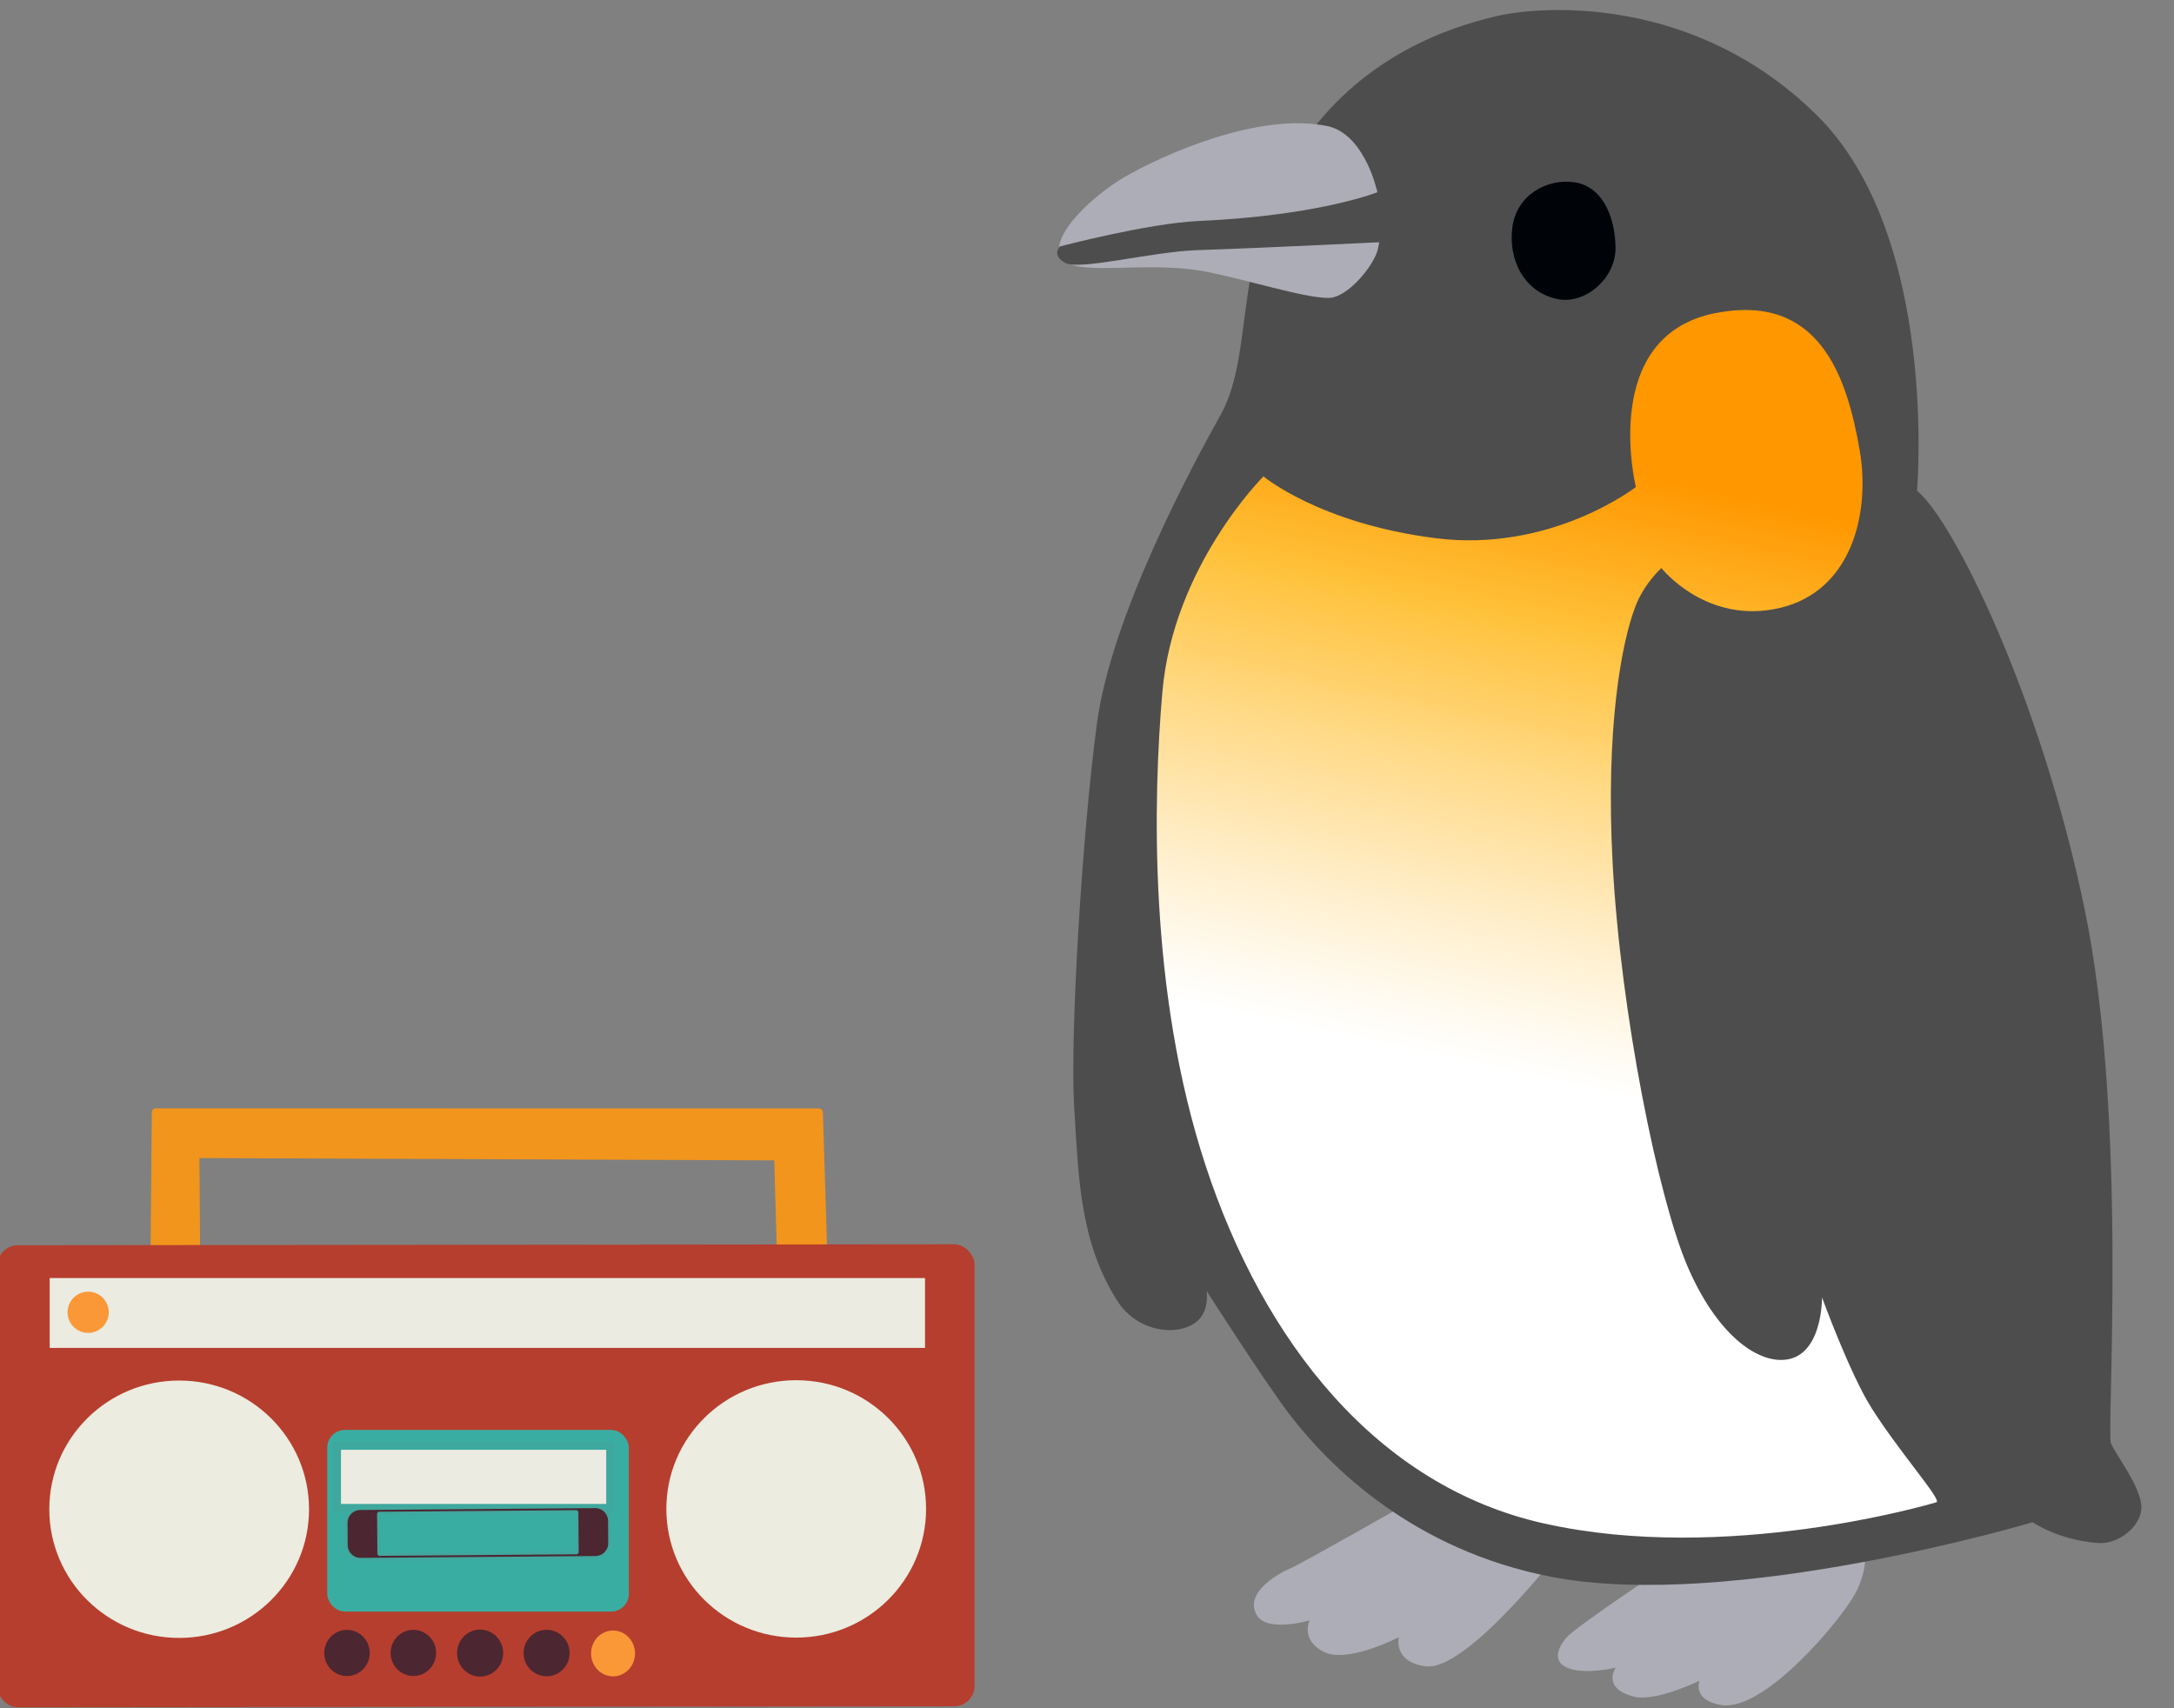 <?xml version="1.0" encoding="utf-8"?>
<svg xmlns="http://www.w3.org/2000/svg" viewBox="0 107.126 500 392.873" width="500px" height="392.873px" xmlns:bx="https://boxy-svg.com" preserveAspectRatio="none"><rect x="0" y="107.126" width="500" height="392.873" fill="#808080" stroke="none"/><linearGradient id="IconifyId17ecdb2904d178eab14777" gradientUnits="userSpaceOnUse" x1="55.562" y1="105.748" x2="69.459" y2="34.253" gradientTransform="matrix(4.221, 0, -0, 4.221, 215.227, 110.192)"><stop offset="0.362" stop-color="#ffffff"/><stop offset="0.412" stop-color="#fffaef"/><stop offset="0.51" stop-color="#ffedc7"/><stop offset="0.646" stop-color="#ffd985"/><stop offset="0.788" stop-color="#ffc139"/><stop offset="0.817" stop-color="#ffb92e"/><stop offset="0.944" stop-color="#ff9700"/></linearGradient><g id="object-9" transform="matrix(1, 0, 0, 1, 2.842170943040401e-14, 0)"><title>aaa</title><g style="" id="object-8" transform="matrix(0.788, 0, 0, 0.788, -13.225, 3.953)"><title>Pinguino</title><path d="M 509.758 586.151 C 509.758 586.151 481.513 605.696 478.854 609.115 C 476.196 612.491 475.063 616.461 480.199 618.023 C 485.349 619.584 493.551 617.43 493.551 617.43 C 493.551 617.43 489.458 623.51 499.079 625.747 C 505.529 627.224 518.081 620.681 518.081 620.681 C 518.081 620.681 515.996 626.464 524.621 627.647 C 537.021 629.378 558.47 602.74 562.865 594.425 C 567.245 586.108 565.221 578.975 565.221 578.975 L 509.758 586.151 Z" fill="#adadb7" style="stroke-width: 1; transform-origin: 483.713px 380.969px;" id="object-0" transform="matrix(1, 0.022, -0.022, 1, 0, 0)"><animateTransform type="translate" additive="sum" attributeName="transform" values="0 550;0 0" begin="0s" dur="6s" fill="freeze" keyTimes="0; 1"/></path><path d="M 435.458 568.593 C 435.458 568.593 400.808 589.363 398.014 590.545 C 395.235 591.727 384.42 597.764 388.513 604.391 C 391.685 609.541 403.965 605.573 403.965 605.573 C 403.965 605.573 401.307 611.357 408.315 614.692 C 415.369 618.027 430.096 609.922 430.096 609.922 C 430.096 609.922 428.449 617.14 438.041 618.237 C 450.321 619.673 477.675 582.187 477.675 582.187 L 435.458 568.593 Z" fill="#adadb7" style="stroke-width: 1; transform-origin: 483.715px 380.974px;" id="object-1" transform="matrix(1, 0.022, -0.022, 1, 0, 0)"><animateTransform type="translate" additive="sum" attributeName="transform" values="0 550;0 0" begin="0s" dur="6s" fill="freeze" keyTimes="0; 1"/></path><path d="M 573.91 272.17 C 573.91 272.17 578.682 197.873 542.432 163.426 C 506.166 128.981 461.593 132.906 447.908 136.495 C 434.239 140.04 410.419 148.653 393.623 172.925 C 371.42 205.007 380.543 235.106 370.241 254.524 C 362.13 269.847 339.715 313.75 336.166 345.243 C 332.616 376.734 330.215 436.381 331.997 457.573 C 333.719 478.301 334.565 496.578 345.667 513.421 C 352.297 523.511 365.514 523.723 370.03 518.193 C 372.688 514.942 371.797 510.171 371.797 510.171 C 371.797 510.171 389.862 537.104 397.173 546.138 C 409.075 560.786 433.771 584.383 474.039 591.307 C 527.146 600.424 614.269 572.31 614.269 572.31 C 614.269 572.31 621.745 577.377 633.602 577.967 C 639.644 578.263 646.698 572.31 645.807 566.358 C 644.915 560.407 638.088 552.09 636.608 548.84 C 635.128 545.589 639.689 454.661 625.416 392.859 C 611.142 331.058 584.603 280.485 573.91 272.17 Z" fill="#4d4d4d" style="stroke-width: 1; transform-origin: 483.713px 380.971px;" id="object-2" transform="matrix(1, 0.022, -0.022, 1, 0, 0)"><animateTransform type="translate" additive="sum" attributeName="transform" values="0 550;0 0" begin="0s" dur="6s" fill="freeze" keyTimes="0; 1"/></path><path d="M 383.153 272.17 C 383.153 272.17 357.4 298.934 355.043 335.743 C 353.05 366.686 352.838 423.085 370.707 473.614 C 388.56 524.144 422.409 565.936 471.725 575.815 C 525.074 586.536 584.223 567.71 586.035 567.118 C 587.803 566.527 575.357 553.271 566.611 540.185 C 559.98 530.224 551.371 508.103 551.371 508.103 C 551.371 508.103 551.96 525.158 540.994 526.508 C 532.626 527.564 520.769 519.374 511.858 499.744 C 502.961 480.115 490.847 426.841 487.509 382.981 C 484.549 343.764 488.566 318.52 492.569 307.503 C 494.986 300.875 499.834 296.359 499.834 296.359 C 499.834 296.359 513.338 312.78 534.741 307.207 C 555.343 301.846 560.494 279.262 556.944 260.856 C 552.685 238.864 543.864 215.097 513.972 221.64 C 480.032 229.07 491.859 272.888 491.859 272.888 C 491.859 272.888 467.617 292.643 433.768 289.098 C 399.783 285.551 383.153 272.17 383.153 272.17 Z" fill="url(#IconifyId17ecdb2904d178eab14777)" style="stroke-width: 1; transform-origin: 483.712px 380.972px;" id="object-3" transform="matrix(1, 0.022, -0.022, 1, 0, 0)"><animateTransform type="translate" additive="sum" attributeName="transform" values="0 550;0 0" dur="6s" fill="freeze" keyTimes="0; 1"/></path><path d="M 414.049 186.814 C 414.049 186.814 409.955 171.533 399.579 169.59 C 379.565 165.834 351.834 178.919 340.56 185.843 C 331.441 191.457 318.947 203.657 322.746 209.609 C 326.544 215.561 347.103 209.819 364.748 212.775 C 376.952 214.843 393.884 219.909 401.014 219.698 C 406.708 219.528 414.094 209.777 415.061 205.219 C 416.043 200.66 416.043 192.555 414.049 186.814 Z" fill="#adadb7" style="stroke-width: 1; transform-origin: 483.715px 380.972px;" id="object-4" transform="matrix(1, 0.022, -0.022, 1, 0, 0)"><animateTransform type="translate" additive="sum" attributeName="transform" values="0 550;0 0" begin="0s" dur="6s" fill="freeze" keyTimes="0; 1"/></path><path d="M 415.028 188.374 C 415.028 188.374 398.186 195.719 362.721 198.083 C 347.692 199.097 322.327 206.4 322.327 206.4 C 322.327 206.4 319.752 208.974 323.931 211.17 C 328.111 213.364 349.308 207.327 362.343 206.61 C 383.535 205.429 422.368 202.642 422.368 202.642 L 415.028 188.374 Z" fill="#4d4d4d" style="stroke-width: 1; transform-origin: 483.712px 380.972px;" id="object-5" transform="matrix(1, 0.022, -0.022, 1, 0, 0)"><animateTransform type="translate" additive="sum" attributeName="transform" values="0 550;0 0" begin="0s" dur="6s" fill="freeze" keyTimes="0; 1"/></path><path d="M 484.384 203.066 C 484.762 212.141 475.941 219.909 468.011 218.601 C 457.997 216.912 453.103 207.371 454.16 197.916 C 455.217 188.46 463.827 183.479 471.802 184.365 C 479.823 185.21 484.006 193.567 484.384 203.066 Z" fill="#000409" style="stroke-width: 1; transform-origin: 483.713px 380.974px;" id="object-6" transform="matrix(1, 0.022, -0.022, 1, 0, 0)"><animateTransform type="translate" additive="sum" attributeName="transform" values="0 550;0 0" dur="6s" fill="freeze" keyTimes="0; 1"/></path><animateTransform type="translate" additive="sum" attributeName="transform" values="0 0;0 550" begin="19.04s" dur="3.01s" fill="freeze" keyTimes="0; 1"/></g><g style="" transform="matrix(0.231, 0, 0, 0.231, 8.199, 347.81)" id="object-7"><title>radio</title><path style="fill: rgb(242, 149, 28); stroke: rgb(242, 149, 28); stroke-linecap: round; stroke-linejoin: round; stroke-width: 8px;" d="M 159.784 208.017 L 159.013 106.993 L 739.276 109.336 L 742.59 226.991 L 784.897 229.72 L 779.792 65.588 L 119.651 65.505 L 118.405 207.441 L 159.784 208.017 Z"/><rect x="-39.473" y="202.946" width="967.877" height="454.981" style="fill: rgb(182, 62, 46); stroke-width: 5px; stroke: rgb(182, 62, 46); stroke-linejoin: round;" rx="17.867" ry="17.867" transform="matrix(1, -0.001, 0, 1, 3.917, -2.661)"/><rect x="13.962" y="230.478" width="871.534" height="69.522" style="fill: rgb(235, 235, 225); stroke-width: 0px;"/><rect x="292.316" y="383.684" width="296.272" height="176.834" style="fill: rgb(58, 173, 163); stroke-linecap: round; stroke: rgb(58, 173, 163); stroke-miterlimit: 2.48; stroke-width: 4px;" rx="15.579" ry="15.579"/><rect x="300" y="397.441" width="272.076" height="61.909" style="stroke: rgb(62, 168, 158); fill: rgb(235, 235, 225); stroke-width: 8px;"/><g style=""><title>botones</title><ellipse style="fill: rgb(250, 152, 55);" cx="52.282" cy="264.542" rx="20.514" ry="20.515"/><ellipse style="fill: rgb(250, 152, 55); stroke-width: 1;" cx="574.878" cy="604.197" rx="21.881" ry="22.813"/><ellipse style="stroke-width: 1; fill: rgb(76, 38, 49);" cx="508.71" cy="603.797" rx="22.911" ry="23.116"/><ellipse style="stroke-width: 1; fill: rgb(76, 38, 49);" cx="442.537" cy="603.836" rx="22.94" ry="23.383"/><ellipse style="stroke-width: 1; fill: rgb(76, 38, 49);" cx="376.064" cy="603.67" rx="22.642" ry="22.976"/><ellipse style="stroke-width: 1; fill: rgb(76, 38, 49);" cx="309.959" cy="603.723" rx="22.642" ry="22.976"/></g><path d="M 944.046 194.238 H 1177.784 A 14.33 14.33 0 0 1 1192.114 208.568 V 230.62 A 14.33 14.33 0 0 1 1177.784 244.95 H 944.046 A 14.33 14.33 0 0 1 929.716 230.62 V 208.568 A 14.33 14.33 0 0 1 944.046 194.238 Z M 962.21 199.136 V 240.052 H 1159.62 V 199.136 H 962.21 Z" bx:shape="frame 929.716 194.238 262.398 50.712 32.494 4.898 14.33 14.33 14.33 14.33 1@3fb3fc12" style="fill: rgb(76, 38, 49); stroke: rgb(64, 168, 158); stroke-width: 3px; stroke-linejoin: bevel; stroke-linecap: round;" transform="matrix(1, -0.008, 0.008, 1, -622.371, 273.189)"/><g style=""><title>bocinas</title><ellipse style="fill: rgb(236, 236, 224);" cx="142.886" cy="460.624" rx="129.302" ry="128.125"/><path d="M -142.74 -460.65 m -94.022 0 a 94.022 92.824 0 1 0 188.044 0 a 94.022 92.824 0 1 0 -188.044 0 Z M -142.74 -460.65 m -29.787 0 a 29.787 30.129 0 0 1 59.574 0 a 29.787 30.129 0 0 1 -59.574 0 Z" bx:shape="ring -142.74 -460.65 29.787 30.129 94.022 92.824 1@88025768" style="fill-rule: nonzero; fill: rgb(76, 38, 49); transform-box: fill-box; transform-origin: 50% 50%;" transform="matrix(-1, 0, 0, -1, 285.48, 921.3)"/><ellipse style="fill: rgb(236, 236, 224); stroke-width: 1;" cx="757.235" cy="460.295" rx="129.302" ry="128.125"/><path d="M -757.09 -460.32 m -94.022 0 a 94.022 92.824 0 1 0 188.044 0 a 94.022 92.824 0 1 0 -188.044 0 Z M -757.09 -460.32 m -29.787 0 a 29.787 30.129 0 0 1 59.574 0 a 29.787 30.129 0 0 1 -59.574 0 Z" bx:shape="ring -757.09 -460.32 29.787 30.129 94.022 92.824 1@100b30d0" style="fill-rule: nonzero; fill: rgb(76, 38, 49); stroke-width: 1; transform-box: fill-box; transform-origin: 50% 50%;" transform="matrix(-1, 0, 0, -1, 1514.18, 920.64)"/></g><animate attributeName="opacity" values="0;0" dur="6.35s" fill="freeze" keyTimes="0; 1" begin="-0.36s"/><animate attributeName="opacity" values="0;1" begin="7.05s" dur="2.94s" fill="freeze" keyTimes="0; 1"/><animate attributeName="opacity" values="1;0" begin="14.08s" dur="2.94s" fill="freeze" keyTimes="0; 1"/></g></g></svg>
